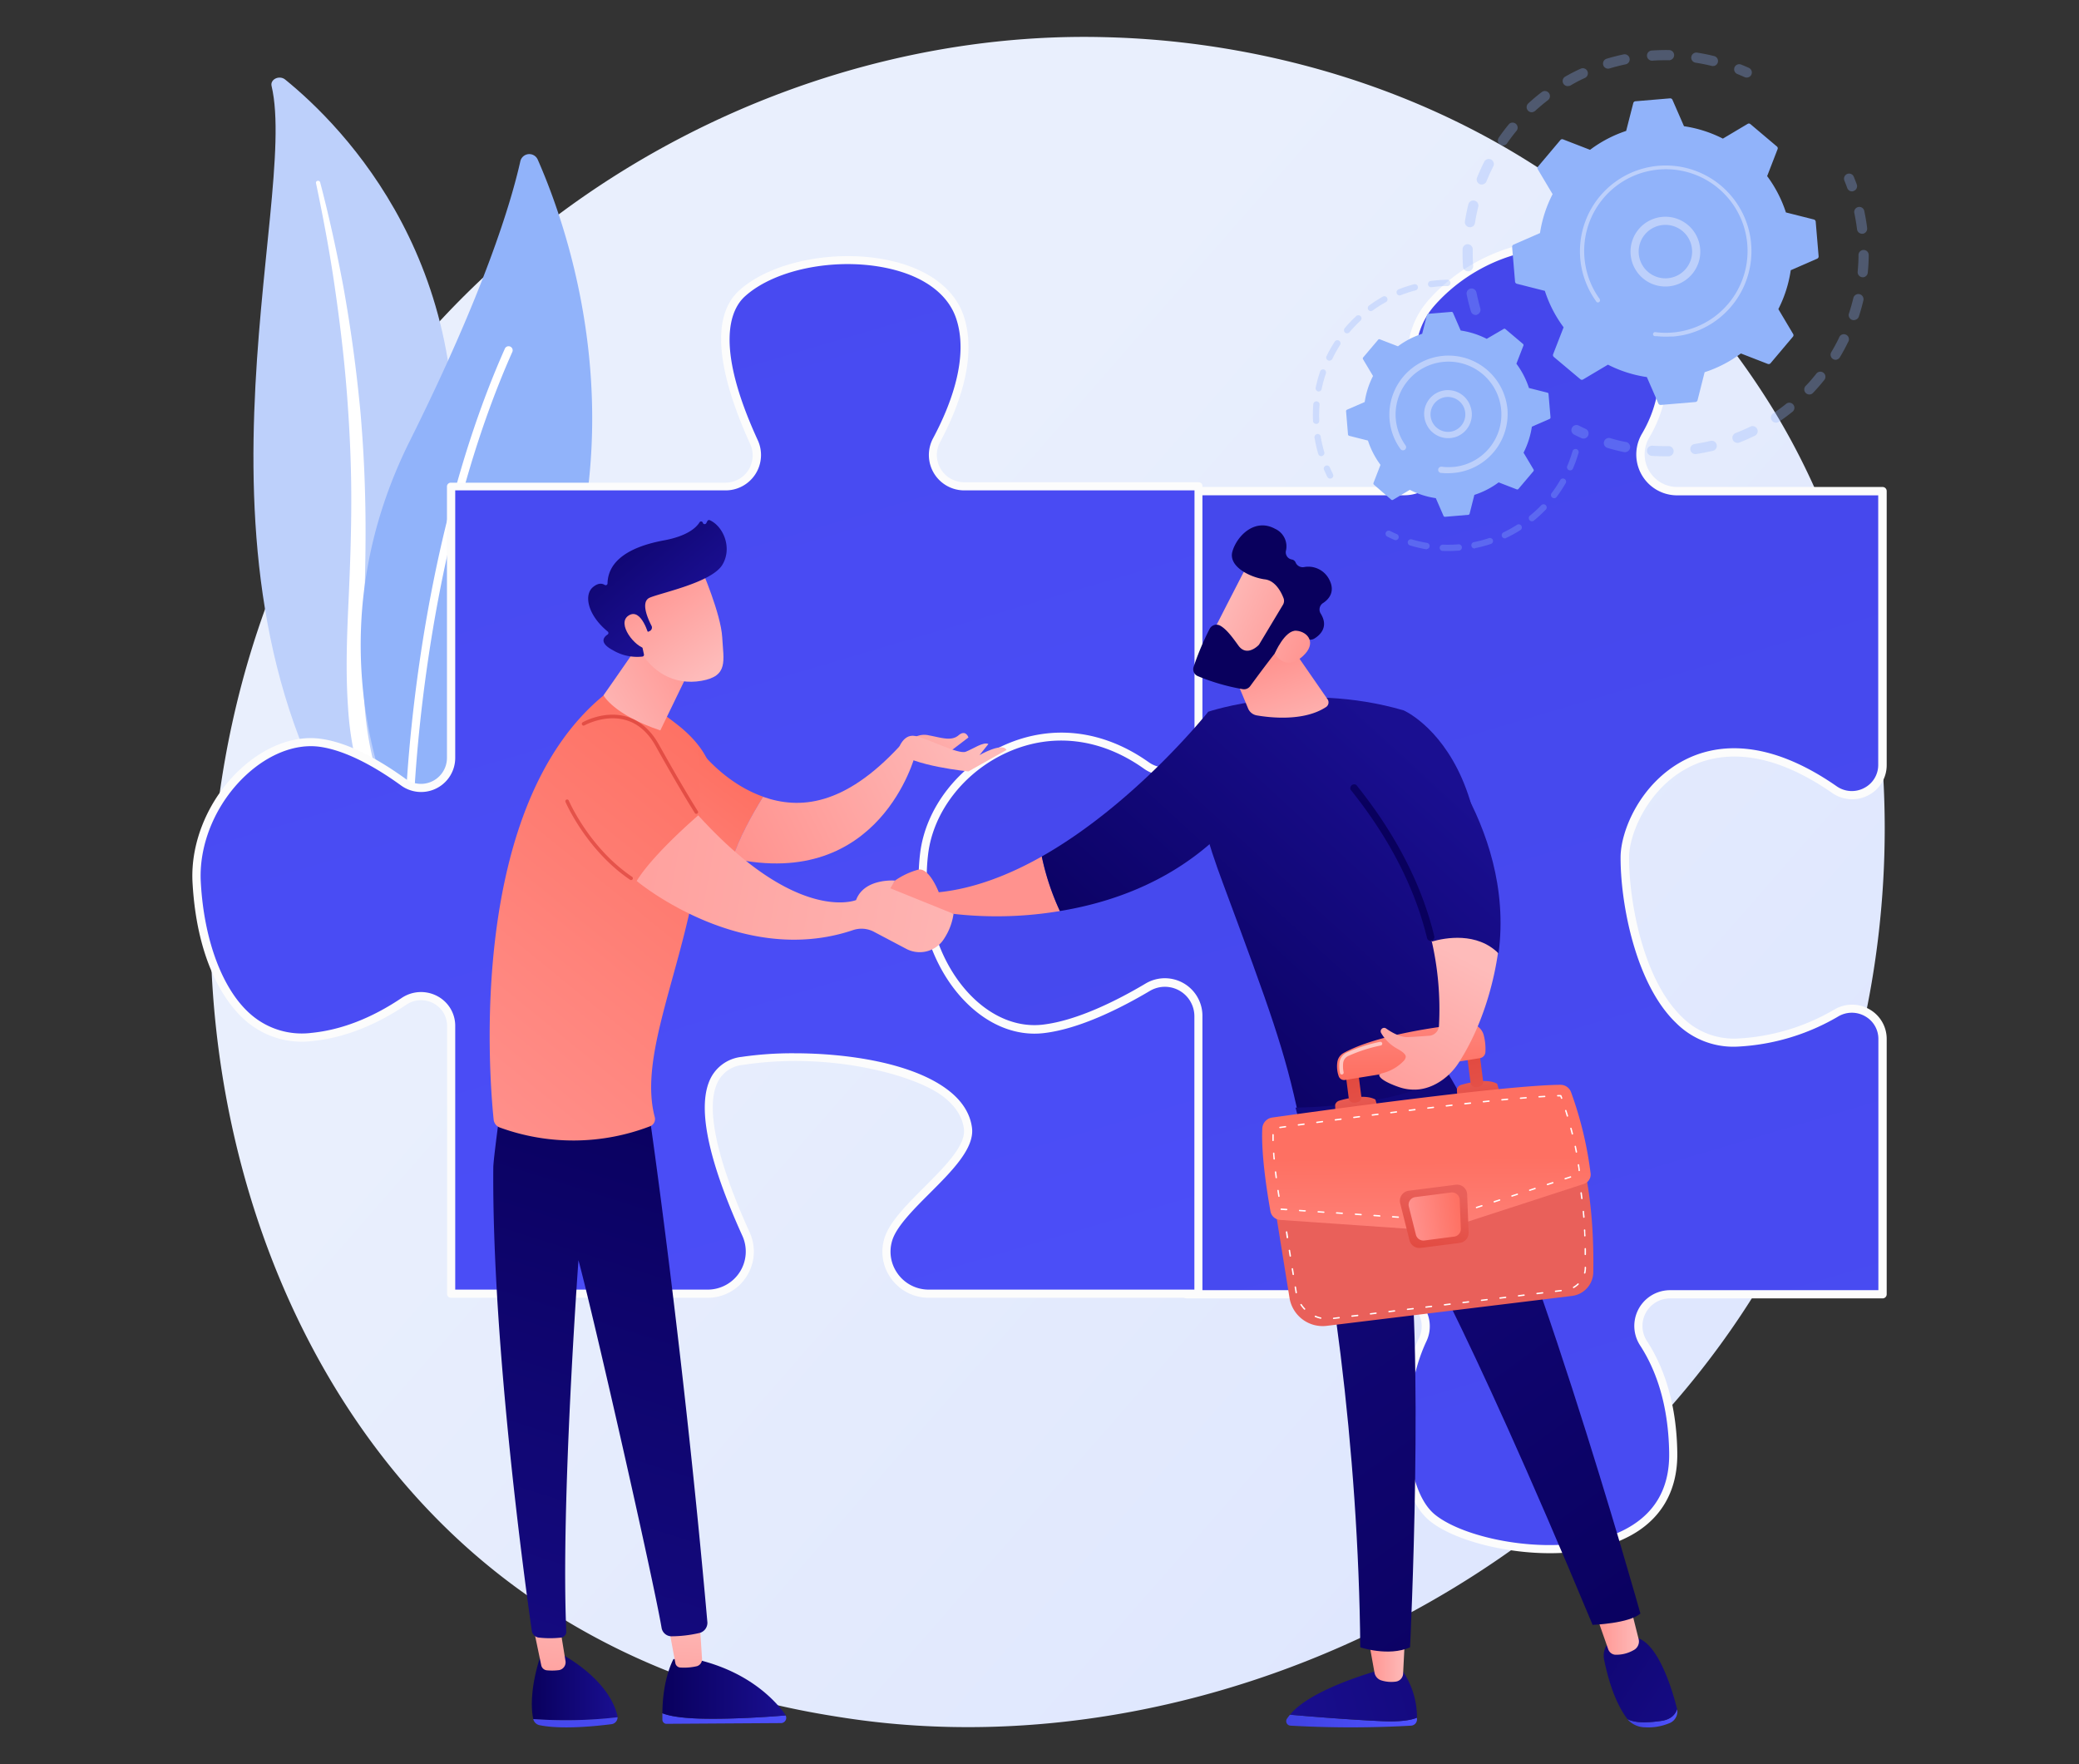 <svg xmlns="http://www.w3.org/2000/svg" xmlns:xlink="http://www.w3.org/1999/xlink" viewBox="0 0 540 458.21"><rect x="0" y="0" width="540" height="458.21" fill="#333333" stroke="none"/><defs><style>.cls-1{isolation:isolate;}.cls-2{fill:url(#linear-gradient);}.cls-3{fill:#bdd0fb;}.cls-25,.cls-31,.cls-4{fill:#fff;}.cls-4{mix-blend-mode:soft-light;}.cls-5{fill:#91b3fa;}.cls-6{fill:url(#linear-gradient-2);}.cls-7{fill:#fcfcfc;}.cls-8{fill:url(#linear-gradient-3);}.cls-9{opacity:0.3;}.cls-10{fill:url(#linear-gradient-4);}.cls-11{fill:url(#linear-gradient-5);}.cls-12{fill:url(#linear-gradient-6);}.cls-13{fill:url(#linear-gradient-7);}.cls-14{fill:url(#linear-gradient-8);}.cls-15{fill:url(#linear-gradient-9);}.cls-16{fill:url(#linear-gradient-10);}.cls-17{fill:url(#linear-gradient-11);}.cls-18{fill:url(#linear-gradient-12);}.cls-19{fill:url(#linear-gradient-13);}.cls-20{fill:url(#linear-gradient-14);}.cls-21{fill:url(#linear-gradient-15);}.cls-22{fill:url(#linear-gradient-16);}.cls-23{fill:url(#linear-gradient-17);}.cls-24{fill:url(#linear-gradient-18);}.cls-26{fill:url(#linear-gradient-19);}.cls-27{fill:url(#linear-gradient-20);}.cls-28{fill:url(#linear-gradient-21);}.cls-29{fill:url(#linear-gradient-22);}.cls-30{fill:url(#linear-gradient-23);}.cls-31{opacity:0.58;}.cls-32{fill:url(#linear-gradient-24);}.cls-33{fill:url(#linear-gradient-25);}.cls-34{fill:url(#linear-gradient-26);}.cls-35{fill:url(#linear-gradient-27);}.cls-36{fill:url(#linear-gradient-28);}.cls-37{fill:url(#linear-gradient-29);}.cls-38{fill:url(#linear-gradient-30);}.cls-39{fill:url(#linear-gradient-31);}.cls-40{fill:url(#linear-gradient-32);}.cls-41{fill:url(#linear-gradient-33);}.cls-42{fill:url(#linear-gradient-34);}.cls-43{fill:url(#linear-gradient-35);}.cls-44{fill:url(#linear-gradient-36);}.cls-45{fill:url(#linear-gradient-37);}.cls-46{fill:url(#linear-gradient-38);}.cls-47{fill:url(#linear-gradient-39);}.cls-48{fill:url(#linear-gradient-40);}.cls-49{fill:url(#linear-gradient-41);}.cls-50{fill:url(#linear-gradient-42);}.cls-51{fill:url(#linear-gradient-43);}.cls-52{fill:url(#linear-gradient-44);}.cls-53{fill:url(#linear-gradient-45);}.cls-54{fill:url(#linear-gradient-46);}.cls-55{fill:url(#linear-gradient-47);}.cls-56{fill:url(#linear-gradient-48);}</style><linearGradient id="linear-gradient" x1="526.8" y1="454.49" x2="200.34" y2="168.84" gradientUnits="userSpaceOnUse"><stop offset="0" stop-color="#dae3fe"/><stop offset="1" stop-color="#e9effd"/></linearGradient><linearGradient id="linear-gradient-2" x1="8361.95" y1="931.84" x2="8728.6" y2="-307.16" gradientTransform="matrix(-1, 0, 0, 1, 8944.04, 0)" gradientUnits="userSpaceOnUse"><stop offset="0" stop-color="#4f52ff"/><stop offset="1" stop-color="#4042e2"/></linearGradient><linearGradient id="linear-gradient-3" x1="8615.41" y1="679.68" x2="8977.71" y2="-544.65" xlink:href="#linear-gradient-2"/><linearGradient id="linear-gradient-4" x1="229.03" y1="240.86" x2="234.13" y2="239.09" gradientUnits="userSpaceOnUse"><stop offset="0" stop-color="#febbba"/><stop offset="1" stop-color="#ff928e"/></linearGradient><linearGradient id="linear-gradient-5" x1="265.37" y1="250.37" x2="339.73" y2="169.32" gradientUnits="userSpaceOnUse"><stop offset="0" stop-color="#09005d"/><stop offset="1" stop-color="#1a0f91"/></linearGradient><linearGradient id="linear-gradient-6" x1="299.31" y1="281.51" x2="373.67" y2="200.45" xlink:href="#linear-gradient-5"/><linearGradient id="linear-gradient-7" x1="-952.5" y1="193.8" x2="-960.1" y2="171" gradientTransform="translate(1290.1)" xlink:href="#linear-gradient-4"/><linearGradient id="linear-gradient-8" x1="316.18" y1="154.83" x2="343.5" y2="166.7" xlink:href="#linear-gradient-4"/><linearGradient id="linear-gradient-9" x1="10612.54" y1="7520.66" x2="10645.16" y2="7520.66" gradientTransform="matrix(-0.69, -0.73, -0.73, 0.69, 13085.55, 2743.52)" xlink:href="#linear-gradient-5"/><linearGradient id="linear-gradient-10" x1="314.48" y1="158.74" x2="341.79" y2="170.62" xlink:href="#linear-gradient-4"/><linearGradient id="linear-gradient-11" x1="9643.67" y1="446.99" x2="9677.61" y2="446.99" gradientTransform="matrix(-1, 0, 0, 1, 10011.72, 0)" xlink:href="#linear-gradient-2"/><linearGradient id="linear-gradient-12" x1="449.98" y1="415.23" x2="327.07" y2="450.26" xlink:href="#linear-gradient-5"/><linearGradient id="linear-gradient-13" x1="9646.8" y1="431.05" x2="9656.36" y2="431.05" gradientTransform="matrix(-1, 0, 0, 1, 10011.72, 0)" xlink:href="#linear-gradient-4"/><linearGradient id="linear-gradient-14" x1="9576" y1="446.25" x2="9589" y2="446.25" gradientTransform="matrix(-1, 0, 0, 1, 10011.72, 0)" xlink:href="#linear-gradient-2"/><linearGradient id="linear-gradient-15" x1="381.46" y1="408.11" x2="458.05" y2="457.98" xlink:href="#linear-gradient-5"/><linearGradient id="linear-gradient-16" x1="9586.02" y1="423.08" x2="9597.44" y2="423.08" gradientTransform="matrix(-1, 0, 0, 1, 10011.72, 0)" xlink:href="#linear-gradient-4"/><linearGradient id="linear-gradient-17" x1="7251.4" y1="439.85" x2="7425.76" y2="198.79" gradientTransform="matrix(-1, 0, 0, 1, 7678.72, 0)" xlink:href="#linear-gradient-5"/><linearGradient id="linear-gradient-18" x1="367.59" y1="280.52" x2="371.82" y2="311.17" gradientUnits="userSpaceOnUse"><stop offset="0" stop-color="#e1473d"/><stop offset="1" stop-color="#e9605a"/></linearGradient><linearGradient id="linear-gradient-19" x1="-1914.48" y1="341.48" x2="-1914.95" y2="330.05" gradientTransform="translate(2208.86 -288.32) rotate(-7.3)" xlink:href="#linear-gradient-18"/><linearGradient id="linear-gradient-20" x1="-1915.07" y1="324.32" x2="-1912.72" y2="357.07" gradientTransform="translate(2208.86 -288.32) rotate(-7.3)" xlink:href="#linear-gradient-18"/><linearGradient id="linear-gradient-21" x1="-1882.64" y1="340.17" x2="-1883.12" y2="328.74" gradientTransform="translate(2208.86 -288.32) rotate(-7.3)" xlink:href="#linear-gradient-18"/><linearGradient id="linear-gradient-22" x1="-1883.33" y1="322.04" x2="-1880.97" y2="354.79" gradientTransform="translate(2208.86 -288.32) rotate(-7.3)" xlink:href="#linear-gradient-18"/><linearGradient id="linear-gradient-23" x1="-1896.4" y1="306.09" x2="-1899.58" y2="329.42" gradientTransform="translate(2208.86 -288.32) rotate(-7.3)" gradientUnits="userSpaceOnUse"><stop offset="0" stop-color="#ff928e"/><stop offset="1" stop-color="#fe7062"/></linearGradient><linearGradient id="linear-gradient-24" x1="370.85" y1="341.27" x2="370.5" y2="300.74" gradientTransform="matrix(1, 0, 0, 1, 0, 0)" xlink:href="#linear-gradient-23"/><linearGradient id="linear-gradient-25" x1="370.15" y1="327.15" x2="374.03" y2="309.18" xlink:href="#linear-gradient-18"/><linearGradient id="linear-gradient-26" x1="-1904.45" y1="366.25" x2="-1891.09" y2="366.25" xlink:href="#linear-gradient-23"/><linearGradient id="linear-gradient-27" x1="380.77" y1="249.02" x2="354.9" y2="298.78" xlink:href="#linear-gradient-4"/><linearGradient id="linear-gradient-28" x1="310.38" y1="291.66" x2="384.74" y2="210.61" xlink:href="#linear-gradient-5"/><linearGradient id="linear-gradient-29" x1="364.42" y1="212.78" x2="381.68" y2="144.77" xlink:href="#linear-gradient-5"/><linearGradient id="linear-gradient-30" x1="-1151.96" y1="438.06" x2="-1129.7" y2="438.06" gradientTransform="translate(1290.1)" xlink:href="#linear-gradient-5"/><linearGradient id="linear-gradient-31" x1="-1096.22" y1="411.79" x2="-1177.23" y2="475.4" gradientTransform="translate(1290.1)" xlink:href="#linear-gradient-2"/><linearGradient id="linear-gradient-32" x1="-1145.77" y1="412.71" x2="-1150.02" y2="449.83" gradientTransform="translate(1290.1)" xlink:href="#linear-gradient-4"/><linearGradient id="linear-gradient-33" x1="-1081.83" y1="430.09" x2="-1162.84" y2="493.7" gradientTransform="translate(1290.1)" xlink:href="#linear-gradient-2"/><linearGradient id="linear-gradient-34" x1="-1118.06" y1="438.62" x2="-1086" y2="438.62" gradientTransform="translate(1290.1)" xlink:href="#linear-gradient-5"/><linearGradient id="linear-gradient-35" x1="-927.99" y1="130.5" x2="-932.24" y2="167.62" gradientTransform="translate(1096.32 228.02) rotate(-3.61)" xlink:href="#linear-gradient-4"/><linearGradient id="linear-gradient-36" x1="180.7" y1="277.08" x2="109.68" y2="501.86" xlink:href="#linear-gradient-5"/><linearGradient id="linear-gradient-37" x1="114.97" y1="294.58" x2="195.67" y2="195.56" gradientTransform="matrix(1, 0, 0, 1, 0, 0)" xlink:href="#linear-gradient-23"/><linearGradient id="linear-gradient-38" x1="152.42" y1="185.73" x2="182.02" y2="168.11" xlink:href="#linear-gradient-4"/><linearGradient id="linear-gradient-39" x1="184.71" y1="173.85" x2="167.43" y2="148.46" xlink:href="#linear-gradient-4"/><linearGradient id="linear-gradient-40" x1="152.7" y1="129.62" x2="177.12" y2="158.23" xlink:href="#linear-gradient-5"/><linearGradient id="linear-gradient-41" x1="176.33" y1="179.55" x2="159.06" y2="154.18" xlink:href="#linear-gradient-4"/><linearGradient id="linear-gradient-42" x1="154.49" y1="251.44" x2="191.84" y2="200.35" gradientTransform="matrix(1, 0, 0, 1, 0, 0)" xlink:href="#linear-gradient-23"/><linearGradient id="linear-gradient-43" x1="252.6" y1="191.63" x2="190.46" y2="222.54" xlink:href="#linear-gradient-4"/><linearGradient id="linear-gradient-44" x1="251.69" y1="183.87" x2="230.44" y2="206.07" xlink:href="#linear-gradient-4"/><linearGradient id="linear-gradient-45" x1="252.9" y1="191.26" x2="190.76" y2="222.17" xlink:href="#linear-gradient-4"/><linearGradient id="linear-gradient-46" x1="278.87" y1="243.71" x2="98.52" y2="211.1" xlink:href="#linear-gradient-4"/><linearGradient id="linear-gradient-47" x1="190.51" y1="164.62" x2="111.64" y2="285.5" xlink:href="#linear-gradient-18"/><linearGradient id="linear-gradient-48" x1="189.41" y1="163.9" x2="110.55" y2="284.78" xlink:href="#linear-gradient-18"/></defs><g class="cls-1"><g id="Illustration"><path class="cls-2" d="M471.31,306.14c-42.19,99.35-154.58,155-252,140-15.86-2.44-59.34-9.72-97.83-44.05C47.33,336,31.49,205.14,91.26,112.92,134.77,45.8,212.76,7.75,286.87,9.65c16,.41,77.14,2.94,130.9,47.27a201.49,201.49,0,0,1,41,46.53C495.64,161.09,498.81,241.4,471.31,306.14Z"/><path class="cls-3" d="M70.54,22.33c-.41-1.73,2-2.89,3.52-1.68C89.21,32.94,125.6,69.72,116.53,134c-11.38,80.64,8.07,110.07,32.29,128,0,0-33.26-8.44-54.18-38.3C43.27,150.4,77.77,53.12,70.54,22.33Z"/><path class="cls-4" d="M82.07,47.52c1.89,9,3.58,18,4.88,27s2.41,18.1,3.12,27.19,1.15,18.18,1.17,27.28-.3,18.19-.72,27.32-.77,18.31-.11,27.57a81.73,81.73,0,0,0,6.46,27.28c1,2.18,2,4.35,3.13,6.45s2.33,4.19,3.59,6.24a98.2,98.2,0,0,0,8.59,11.82,108.48,108.48,0,0,0,22.62,19.8,2.27,2.27,0,0,0,2.87-.33,1.61,1.61,0,0,0-.33-2.44h0c-2-1.42-4-2.86-6-4.37-1-.75-1.91-1.52-2.86-2.29s-1.87-1.55-2.75-2.37a96.69,96.69,0,0,1-10-10.27,98.18,98.18,0,0,1-14.7-23.6A80.16,80.16,0,0,1,96.8,197a87.93,87.93,0,0,1-2.07-13.31c-.72-9-.4-18.09-.11-27.21s.46-18.3.22-27.47q-.16-6.87-.6-13.74c-.14-2.29-.32-4.57-.5-6.86s-.43-4.57-.67-6.85Q91.6,87.85,89.15,74.27c-1.69-9-3.65-18-6-26.94a.55.55,0,0,0-.66-.36A.48.48,0,0,0,82.07,47.52Z"/><path class="cls-5" d="M109.78,215.36a3.81,3.81,0,0,1-6.24-1.06c-6.17-13.61-20.12-53.67,2.92-99.81,19.45-39,26.3-61.95,28.69-72.6a2.39,2.39,0,0,1,4.52-.44C149.94,64.74,177.07,144,109.78,215.36Z"/><path class="cls-4" d="M106.4,213.92a.65.65,0,0,1-.2,0,1.05,1.05,0,0,1-1-1.07c0-.66,1.3-66.82,25.9-122.22a1.06,1.06,0,1,1,1.93.86c-24.42,55-25.71,120.73-25.72,121.39A1.05,1.05,0,0,1,106.4,213.92Z"/><path class="cls-6" d="M373.08,113.18c-5.89-10.35-10.43-24.26-1.17-34.68,16.72-18.8,50.16-23,58.52,6.27,3.45,12.11,1,21.51-3,28.39a9.55,9.55,0,0,0,8.26,14.38h53.29v71.1a7.92,7.92,0,0,1-12.49,6.44c-35.75-24.81-54.39,4.45-54.43,17.63,0,14.63,6.32,49.11,29.31,48.06a56.71,56.71,0,0,0,25.68-7.7,7.91,7.91,0,0,1,11.93,6.8v66.27H433.79a8.23,8.23,0,0,0-6.89,12.73c4.09,6.31,7.52,15.46,7.71,28.49.47,33.15-50.16,27.17-62.7,16.72-9-7.47-9.33-31.4-2.35-46.2a8.36,8.36,0,0,0-7.71-11.74H308.17V263.62a6.8,6.8,0,0,0-10.29-5.84c-9.24,5.49-23.51,12.37-37.78,13-24,1.05-27.17-26.12-28.21-47-.92-18.46,34.27-48.34,62-30.12,4.55,3,13.9,7.35,13.9,1.91v-68h57A9.58,9.58,0,0,0,373.08,113.18Z"/><path class="cls-7" d="M402.61,403.39a68.41,68.41,0,0,1-8.68-.56c-9.57-1.21-18.27-4.25-22.7-7.94-9.66-8.06-9.52-32.83-2.63-47.46a6.9,6.9,0,0,0-.46-6.76,7.43,7.43,0,0,0-6.29-3.47H308.17a1.07,1.07,0,0,1-1.06-1.06V263.62a5.74,5.74,0,0,0-8.69-4.93c-9.51,5.65-23.86,12.51-38.27,13.14-11.08.49-19.08-4.88-23.75-15.93-4-9.37-5-21.48-5.57-32.1-.5-10.08,8.86-23,22.27-30.66,14.25-8.16,29.35-8.31,41.41-.39,4.19,2.74,9.85,5.09,11.69,4.1.16-.08.57-.3.57-1.31v-68a1.06,1.06,0,0,1,1.06-1.06h57a8.38,8.38,0,0,0,7.34-4.21,8.53,8.53,0,0,0,0-8.57c-8.42-14.78-8.78-27.19-1-35.9,10.22-11.5,26.46-17.45,39.48-14.48,10.21,2.33,17.61,9.84,20.84,21.16,3.05,10.68,2,20.51-3.14,29.21a8.49,8.49,0,0,0,7.35,12.79h53.29a1.06,1.06,0,0,1,1.06,1.06v71.1a8.79,8.79,0,0,1-4.78,7.91,9.06,9.06,0,0,1-9.37-.6c-17.74-12.32-30.13-10.38-37.4-6.59-10.45,5.45-15.35,17.15-15.37,23.35,0,11.32,3.6,31.7,13.77,41.44a19,19,0,0,0,14.43,5.57,55.2,55.2,0,0,0,25.2-7.57,9,9,0,0,1,9.07,0,8.82,8.82,0,0,1,4.45,7.73v66.27a1.06,1.06,0,0,1-1.06,1.06H433.79a7.16,7.16,0,0,0-6,11.09c5.06,7.81,7.71,17.58,7.87,29,.15,10.24-4.52,17.91-13.49,22.2C416.84,402.08,410.08,403.39,402.61,403.39Zm-93.38-68.31h52.62a9.53,9.53,0,0,1,8.08,4.46,9.07,9.07,0,0,1,.58,8.79c-7.1,15.08-6,38.17,2.08,44.93,8.31,6.93,33.42,11.64,48.67,4.37,8.29-4,12.43-10.78,12.29-20.26-.16-11.06-2.7-20.46-7.54-27.93a9.28,9.28,0,0,1,7.78-14.36h54.1V269.87a6.73,6.73,0,0,0-3.39-5.9,6.92,6.92,0,0,0-7,0,57.18,57.18,0,0,1-26.16,7.85,21,21,0,0,1-16-6.15c-10.64-10.2-14.45-31.29-14.41-43,0-6.91,5.15-19.3,16.5-25.22,7.79-4.06,21-6.18,39.59,6.73a6.85,6.85,0,0,0,7.18.47,6.72,6.72,0,0,0,3.65-6v-70H435.65a10.61,10.61,0,0,1-9.17-16c4.83-8.19,5.81-17.46,2.93-27.55-3.86-13.52-12.61-18.17-19.28-19.69-12.31-2.81-27.7,2.88-37.43,13.83-4.94,5.55-8.72,15.86,1.29,33.44h0a10.64,10.64,0,0,1-9.2,15.95H308.88v66.94a3.31,3.31,0,0,1-1.67,3.17c-4,2.18-13.46-3.93-13.86-4.2-11.37-7.46-25.66-7.29-39.2.47-12.55,7.18-21.67,19.53-21.21,28.72.53,10.43,1.58,22.31,5.41,31.38,4.35,10.29,11.44,15.08,21.71,14.64,14-.61,28-7.32,37.28-12.85a7.86,7.86,0,0,1,11.89,6.75Z"/><path class="cls-8" d="M104.91,260.08c-6.27,4.21-14.54,8.3-23.87,9.23C60.39,271.38,52.13,248.66,51.1,229s16.52-38.2,32-36.13c7.29,1,15.28,5.61,21.68,10.24a7.81,7.81,0,0,0,12.39-6.32V126.36h71.29a8.13,8.13,0,0,0,7.4-11.53c-5.6-12.16-11.88-30.63-3.12-38.6,13.62-12.39,50.41-12.39,56.6,6.19,3.47,10.41-1.24,22.93-6.06,31.93a8.13,8.13,0,0,0,7.17,12h60.85v65.26c0,7-7.88,11.29-13.56,7.26-26.31-18.68-55.06,1-57.69,23-3.1,25.81,13.42,47.49,31,45.43,8.91-1.05,19.15-6.09,27.08-10.8a8.71,8.71,0,0,1,13.19,7.47V336H241.23a10.92,10.92,0,0,1-9.91-15.59c4.14-8.62,21.12-19.19,20.1-27.35-2.07-16.52-38.85-20.6-58.67-17.53-15.12,2.35-7.6,26,1,45A10.94,10.94,0,0,1,183.81,336H117.18V266.5A7.83,7.83,0,0,0,104.91,260.08Z"/><path class="cls-7" d="M311.31,337.05H241.23a12,12,0,0,1-10.2-5.64,11.79,11.79,0,0,1-.66-11.46c1.78-3.7,5.79-7.72,9.67-11.6,5.34-5.34,10.86-10.86,10.33-15.15-.4-3.18-2.26-6.05-5.53-8.51-7.46-5.63-29.65-11.57-51.92-8.11a8.05,8.05,0,0,0-6.35,4.16c-3.45,6.37-.63,20,8.14,39.31a12,12,0,0,1-.84,11.53,11.91,11.91,0,0,1-10.06,5.47H117.18a1,1,0,0,1-1.05-1.05V266.5a6.61,6.61,0,0,0-3.54-5.92,6.81,6.81,0,0,0-7.09.38c-8.1,5.44-16.29,8.6-24.35,9.41a22.19,22.19,0,0,1-17.32-5.26C60.08,261.9,51.25,252,50,229.1c-.55-10.51,4.24-21.78,12.49-29.4,6.38-5.89,13.94-8.75,20.72-7.84,6.29.84,13.75,4.35,22.16,10.43a6.75,6.75,0,0,0,10.72-5.46V126.36a1,1,0,0,1,1.05-1h71.29a7.08,7.08,0,0,0,6.44-10C188.63,101.63,183,83.64,192,75.44c8.63-7.85,26.53-11.1,40.73-7.39,9.12,2.38,15.36,7.37,17.58,14,3.62,10.85-1.34,23.8-6.13,32.76a7.08,7.08,0,0,0,6.24,10.43h60.85a1,1,0,0,1,1.05,1v65.26a9.83,9.83,0,0,1-5.37,8.77,9.34,9.34,0,0,1-9.85-.65c-11.15-7.91-23.69-9.44-35.3-4.29-11.26,5-19.4,15.4-20.73,26.52-1.69,14.08,2.64,28.22,11.3,36.91,5.49,5.5,12.06,8.11,18.5,7.35,9-1.06,19.47-6.38,26.67-10.66a9.76,9.76,0,0,1,14.78,8.38V336A1,1,0,0,1,311.31,337.05Zm-105-63.5c13.87,0,30.6,2.51,39.8,9.45,3.75,2.82,5.88,6.17,6.36,9.93.66,5.32-5.23,11.22-10.93,16.92-3.76,3.75-7.64,7.64-9.27,11a9.72,9.72,0,0,0,.55,9.43,9.88,9.88,0,0,0,8.41,4.65h69v-71a7.66,7.66,0,0,0-11.59-6.56c-7.38,4.38-18.14,9.84-27.5,10.94-7.09.84-14.29-2-20.25-8-9.1-9.13-13.67-23.94-11.9-38.65,1.42-11.85,10.05-22.92,22-28.21,12.33-5.45,25.6-3.85,37.39,4.51a7.23,7.23,0,0,0,7.65.49,7.72,7.72,0,0,0,4.23-6.89v-64.2H250.46a9.19,9.19,0,0,1-8.1-13.54c4.59-8.59,9.37-21,6-31.09-2-6-7.71-10.47-16.11-12.66-13.59-3.55-30.62-.51-38.77,6.91-3.65,3.31-8.05,12.57,3.36,37.38a9.19,9.19,0,0,1-8.36,13H118.24v69.41A8.86,8.86,0,0,1,104.17,204c-8-5.8-15.34-9.27-21.2-10.06-6.16-.82-13.09,1.84-19,7.3-7.81,7.21-12.34,17.84-11.82,27.74.81,15.29,5.69,28.2,13.05,34.52a20.17,20.17,0,0,0,15.74,4.75c7.71-.77,15.58-3.82,23.38-9.06h0a9,9,0,0,1,9.26-.49,8.7,8.7,0,0,1,4.66,7.79v68.44h65.57a9.89,9.89,0,0,0,9-14c-9.18-20.26-11.9-34.12-8.07-41.2a10.22,10.22,0,0,1,7.88-5.24A91.21,91.21,0,0,1,206.31,273.55Z"/><g class="cls-9"><path class="cls-5" d="M383.56,81.79a1.32,1.32,0,0,1-1.5-.92c-.43-1.43-.8-2.9-1.1-4.37a1.32,1.32,0,0,1,1-1.56h0a1.32,1.32,0,0,1,1.53,1c.29,1.39.64,2.79,1,4.15a1.32,1.32,0,0,1-.89,1.64Zm-2-11.33-.15,0A1.32,1.32,0,0,1,380,69.25c-.1-1.49-.14-3-.11-4.5a1.32,1.32,0,0,1,2.64,0c0,1.42,0,2.86.11,4.28A1.33,1.33,0,0,1,381.53,70.46ZM382.05,59a1.36,1.36,0,0,1-.45,0,1.32,1.32,0,0,1-1.1-1.51c.23-1.48.53-3,.89-4.42a1.32,1.32,0,0,1,2.57.64c-.34,1.38-.63,2.79-.85,4.19A1.32,1.32,0,0,1,382.05,59Zm3.07-11.09a1.45,1.45,0,0,1-.74-.07,1.33,1.33,0,0,1-.73-1.72c.56-1.39,1.19-2.77,1.86-4.11a1.32,1.32,0,1,1,2.36,1.2c-.64,1.26-1.24,2.58-1.77,3.89A1.3,1.3,0,0,1,385.12,47.88Zm5.46-10.13a1.32,1.32,0,0,1-1.32-2q1.28-1.85,2.72-3.59a1.32,1.32,0,0,1,2,1.69c-.9,1.09-1.77,2.24-2.58,3.41A1.36,1.36,0,0,1,390.58,37.75Zm7.58-8.66A1.33,1.33,0,0,1,397,26.81c1.1-1,2.26-2,3.45-2.89A1.32,1.32,0,1,1,402.08,26c-1.13.87-2.23,1.79-3.28,2.75A1.41,1.41,0,0,1,398.16,29.09Zm47-12a1.33,1.33,0,0,1-.56,0c-1.38-.34-2.79-.62-4.2-.84a1.32,1.32,0,1,1,.41-2.61c1.48.23,3,.53,4.42.89a1.32,1.32,0,0,1-.07,2.58Zm-37.71,5.22a1.32,1.32,0,0,1-.89-2.45c1.3-.74,2.64-1.43,4-2.05a1.32,1.32,0,1,1,1.11,2.4c-1.29.59-2.57,1.25-3.81,2A1.56,1.56,0,0,1,407.45,22.32Zm26.3-6.7a.82.82,0,0,1-.27,0c-1.42,0-2.86,0-4.28.12a1.32,1.32,0,1,1-.18-2.64c1.49-.1,3-.14,4.5-.12a1.32,1.32,0,0,1,.23,2.62ZM418,17.8a1.32,1.32,0,0,1-.62-2.57c1.43-.43,2.9-.8,4.36-1.11h0a1.32,1.32,0,0,1,.51,2.59c-1.39.29-2.78.65-4.14,1.05Z"/><path class="cls-5" d="M453.93,20.12a1.28,1.28,0,0,1-.79-.09c-.62-.28-1.26-.55-1.89-.81a1.32,1.32,0,0,1,1-2.45c.67.27,1.34.56,2,.85a1.33,1.33,0,0,1,.66,1.75A1.3,1.3,0,0,1,453.93,20.12Z"/></g><g class="cls-9"><path class="cls-5" d="M481.28,49.68a1.31,1.31,0,0,1-1.48-.85c-.23-.65-.48-1.29-.74-1.93a1.33,1.33,0,0,1,.73-1.72,1.32,1.32,0,0,1,1.72.73c.27.67.53,1.35.77,2a1.31,1.31,0,0,1-.79,1.68A.83.83,0,0,1,481.28,49.68Z"/><path class="cls-5" d="M442.36,117.61c-.59.12-1.2.22-1.8.31a1.33,1.33,0,0,1-1.51-1.11,1.31,1.31,0,0,1,1.11-1.5c1.4-.22,2.78-.48,4.13-.81a1.33,1.33,0,0,1,1.6,1,1.32,1.32,0,0,1-1,1.59Q443.65,117.37,442.36,117.61Zm-8.75.89-.23,0c-1.47,0-3,0-4.43-.12a1.32,1.32,0,0,1,.18-2.63c1.4.09,2.81.13,4.21.11a1.32,1.32,0,0,1,.27,2.62Zm17.93-3.5a1.32,1.32,0,0,1-.72-2.53c1.3-.51,2.6-1.08,3.86-1.69a1.32,1.32,0,0,1,1.16,2.37c-1.33.65-2.69,1.25-4.06,1.78Zm-29.21,2.42a1.46,1.46,0,0,1-.51,0c-1.44-.3-2.89-.67-4.3-1.09a1.32,1.32,0,0,1,.76-2.53c1.34.4,2.71.75,4.08,1a1.32,1.32,0,0,1,0,2.59Zm39.24-7.67a1.32,1.32,0,0,1-1-2.39c1.16-.78,2.3-1.62,3.39-2.5a1.32,1.32,0,0,1,1.65,2.06c-1.15.92-2.35,1.81-3.57,2.63A1.3,1.3,0,0,1,461.57,109.75Zm8.64-7.32a1.32,1.32,0,0,1-1.21-2.2c1-1,1.89-2.09,2.77-3.18a1.32,1.32,0,1,1,2.06,1.65c-.92,1.15-1.9,2.27-2.91,3.34A1.32,1.32,0,0,1,470.21,102.43Zm6.83-9a1.37,1.37,0,0,1-.92-.17,1.32,1.32,0,0,1-.46-1.81c.72-1.2,1.4-2.45,2-3.7A1.32,1.32,0,1,1,480,88.89c-.64,1.32-1.35,2.63-2.11,3.9A1.34,1.34,0,0,1,477,93.41Zm4.7-10.31a1.31,1.31,0,0,1-1.49-1.71c.43-1.33.82-2.69,1.14-4A1.32,1.32,0,1,1,484,78c-.34,1.43-.74,2.87-1.2,4.27A1.32,1.32,0,0,1,481.74,83.1ZM484.07,72a1.51,1.51,0,0,1-.37,0,1.32,1.32,0,0,1-1.19-1.44c.13-1.39.21-2.8.22-4.2a1.33,1.33,0,1,1,2.65,0c0,1.47-.1,3-.24,4.42A1.34,1.34,0,0,1,484.07,72ZM483.9,60.7h-.08a1.32,1.32,0,0,1-1.47-1.15c-.13-1-.29-2.05-.48-3.06l-.21-1.09a1.32,1.32,0,1,1,2.58-.54c.08.38.16.76.23,1.14.2,1.07.37,2.15.5,3.23A1.33,1.33,0,0,1,483.9,60.7Z"/><path class="cls-5" d="M411.54,113.88a1.28,1.28,0,0,1-.79-.1c-.65-.29-1.31-.61-1.95-.94a1.32,1.32,0,0,1,1.19-2.35c.62.31,1.24.61,1.86.89a1.32,1.32,0,0,1-.31,2.5Z"/></g><path class="cls-5" d="M410.48,98.49a.6.6,0,0,0,.71.06l6.46-3.84a32.62,32.62,0,0,0,10.1,3.22l3,6.87a.64.64,0,0,0,.62.37l9-.76a.63.63,0,0,0,.55-.46l1.84-7.28a32.53,32.53,0,0,0,9.42-4.87l7,2.72a.64.64,0,0,0,.7-.18l5.81-6.89a.6.6,0,0,0,.06-.71l-3.84-6.46a32.62,32.62,0,0,0,3.22-10.1l6.87-3a.64.64,0,0,0,.37-.62l-.76-9a.63.63,0,0,0-.46-.55l-7.28-1.84A32.78,32.78,0,0,0,459,45.74l2.71-7a.6.6,0,0,0-.17-.69l-6.89-5.82a.6.6,0,0,0-.71-.06L447.5,36a32.62,32.62,0,0,0-10.1-3.22l-3-6.87a.64.64,0,0,0-.62-.37l-9,.76a.63.63,0,0,0-.55.46L422.38,34A32.78,32.78,0,0,0,413,38.91l-7-2.71a.62.62,0,0,0-.7.17l-5.81,6.89a.6.6,0,0,0-.06.71l3.84,6.46A32.62,32.62,0,0,0,400,60.53l-6.87,3a.64.64,0,0,0-.37.62l.76,9a.63.63,0,0,0,.46.55l7.28,1.84A32.53,32.53,0,0,0,406.13,85l-2.72,7a.64.64,0,0,0,.18.7Z"/><path class="cls-3" d="M434.23,74.26a9.06,9.06,0,1,1,1.29-.34A8.78,8.78,0,0,1,434.23,74.26Zm-2.92-15.74a6.94,6.94,0,1,0,4.31.59A6.91,6.91,0,0,0,431.31,58.52Z"/><path class="cls-3" d="M436.82,87.09c-.74.14-1.5.24-2.27.31h0l-.72,0a22.39,22.39,0,0,1-3.57-.1h-.18l-.27,0a.52.52,0,0,1-.45-.42,1,1,0,0,1,0-.17.53.53,0,0,1,.6-.45,21.25,21.25,0,0,0,23.88-22.83c-.06-.73-.16-1.45-.29-2.16a21.22,21.22,0,0,0-42,5.72,21.39,21.39,0,0,0,.29,2.13,21,21,0,0,0,3.62,8.47.48.48,0,0,1,.09.21.53.53,0,0,1-1,.41,22.34,22.34,0,0,1-3.8-8.89,21.13,21.13,0,0,1-.3-2.24,22.28,22.28,0,0,1,44.09-6,21.69,21.69,0,0,1,.3,2.27,22.27,22.27,0,0,1-18.06,23.76Z"/><g class="cls-9"><path class="cls-5" d="M345.65,124.29a.81.81,0,0,1-.88-.43c-.31-.62-.61-1.25-.89-1.89a.82.82,0,0,1,1.5-.65c.26.61.55,1.21.85,1.8a.83.83,0,0,1-.36,1.1A.81.81,0,0,1,345.65,124.29Z"/><path class="cls-5" d="M343.33,118.46a.82.82,0,0,1-.93-.57,34.75,34.75,0,0,1-.84-3.49c0-.25-.09-.5-.13-.74a.85.85,0,0,1,.67-.94.8.8,0,0,1,.94.67c0,.24.08.47.13.71a31.63,31.63,0,0,0,.8,3.33.82.82,0,0,1-.56,1ZM342,110.1l-.11,0a.82.82,0,0,1-.85-.78,35.06,35.06,0,0,1,.08-4.35.81.81,0,0,1,.88-.74.82.82,0,0,1,.75.88,33.62,33.62,0,0,0-.08,4.14A.82.82,0,0,1,342,110.1Zm.69-8.44a.86.86,0,0,1-.32,0,.83.83,0,0,1-.63-1,36.09,36.09,0,0,1,1.15-4.19.82.82,0,0,1,1-.51.83.83,0,0,1,.51,1,32.75,32.75,0,0,0-1.1,4A.81.81,0,0,1,342.64,101.66Zm2.74-8a.87.87,0,0,1-.5-.06.82.82,0,0,1-.38-1.1,34.29,34.29,0,0,1,2.14-3.78.82.82,0,0,1,1.13-.23.81.81,0,0,1,.24,1.12,33.76,33.76,0,0,0-2,3.61A.8.8,0,0,1,345.38,93.64Zm4.62-7.1a.82.82,0,0,1-.78-1.33,35.57,35.57,0,0,1,3-3.14.81.81,0,1,1,1.11,1.19,35.22,35.22,0,0,0-2.86,3A.77.77,0,0,1,350,86.54Zm6.2-5.77a.81.81,0,0,1-.63-1.46A36,36,0,0,1,359.24,77a.82.82,0,0,1,.79,1.43,33.28,33.28,0,0,0-3.5,2.21A.73.73,0,0,1,356.2,80.77Zm7.42-4.07a.82.82,0,0,1-.45-1.56,35,35,0,0,1,4.13-1.35.82.82,0,0,1,.41,1.58,33.59,33.59,0,0,0-3.94,1.29Zm12.43-2.43h-.14c-1.19,0-2.4.09-3.6.23l-.53.07a.82.82,0,0,1-.92-.7.81.81,0,0,1,.7-.92l.57-.07a34,34,0,0,1,3.76-.24.82.82,0,0,1,.16,1.62Z"/></g><g class="cls-9"><path class="cls-5" d="M383.14,142.44a.82.82,0,0,1-.95-.64.81.81,0,0,1,.64-1,33.12,33.12,0,0,0,3.94-1.05.83.83,0,0,1,1,.52.81.81,0,0,1-.52,1,33.91,33.91,0,0,1-4.13,1.1ZM379,143h-.09a35.8,35.8,0,0,1-4.27.08.82.82,0,0,1,.07-1.63,34.56,34.56,0,0,0,4.07-.08A.82.82,0,0,1,379,143Zm12-3.19a.82.82,0,0,1-.5-1.54,33.33,33.33,0,0,0,3.57-2,.82.82,0,0,1,.88,1.38,34.94,34.94,0,0,1-3.75,2.06A.66.66,0,0,1,391.05,139.82Zm-20.37,2.83a.88.88,0,0,1-.28,0,36.55,36.55,0,0,1-4.17-1,.82.82,0,0,1,.46-1.57,34.07,34.07,0,0,0,4,.92.81.81,0,0,1,0,1.6Zm27.41-7.27a.82.82,0,0,1-.66-1.44,32.47,32.47,0,0,0,3-2.76.82.82,0,0,1,1.18,1.13,37.44,37.44,0,0,1-3.14,2.9A.89.89,0,0,1,398.09,135.38Zm5.77-6a.83.83,0,0,1-.64-.15.81.81,0,0,1-.16-1.14,34.47,34.47,0,0,0,2.25-3.4.81.81,0,1,1,1.41.81,36.62,36.62,0,0,1-2.35,3.57A.83.83,0,0,1,403.86,129.37Zm4.17-7.22a.86.86,0,0,1-.47-.05.82.82,0,0,1-.43-1.07,35.08,35.08,0,0,0,1.37-3.84.81.81,0,1,1,1.56.45,34.48,34.48,0,0,1-1.43,4A.81.81,0,0,1,408,122.15Z"/><path class="cls-5" d="M362.65,140.28a.77.77,0,0,1-.47-.06c-.64-.27-1.28-.57-1.89-.88a.82.82,0,0,1,.74-1.46c.58.3,1.19.58,1.8.85a.82.82,0,0,1-.18,1.55Z"/></g><path class="cls-5" d="M361.38,129.79a.41.41,0,0,0,.48,0l4.32-2.57a21.75,21.75,0,0,0,6.76,2.16l2,4.6a.42.42,0,0,0,.41.24l6-.51a.4.4,0,0,0,.37-.31l1.23-4.87a21.83,21.83,0,0,0,6.31-3.25l4.68,1.81a.4.4,0,0,0,.47-.12l3.89-4.6a.41.41,0,0,0,0-.48l-2.57-4.32a22.29,22.29,0,0,0,2.16-6.76l4.59-2a.43.43,0,0,0,.25-.41l-.51-6A.41.41,0,0,0,402,102l-4.87-1.23a21.85,21.85,0,0,0-3.26-6.31l1.82-4.69a.4.4,0,0,0-.12-.46L391,85.45a.39.39,0,0,0-.47,0L386.16,88a21.83,21.83,0,0,0-6.76-2.16l-2-4.6A.41.41,0,0,0,377,81l-6,.5a.42.42,0,0,0-.36.31l-1.24,4.88a21.77,21.77,0,0,0-6.3,3.25l-4.69-1.81a.39.39,0,0,0-.46.12l-3.9,4.6a.42.42,0,0,0,0,.48l2.58,4.32a21.75,21.75,0,0,0-2.16,6.76l-4.6,2a.4.4,0,0,0-.24.41l.5,6a.42.42,0,0,0,.31.37l4.87,1.23a22.1,22.1,0,0,0,3.26,6.31l-1.82,4.69a.42.42,0,0,0,.12.46Z"/><path class="cls-3" d="M377.29,113.69a6.2,6.2,0,0,1-7-4.06,6.17,6.17,0,1,1,11.67-4,6.18,6.18,0,0,1-3.83,7.85A6.7,6.7,0,0,1,377.29,113.69Zm-2-10.53a3.66,3.66,0,0,0-.65.17,4.53,4.53,0,0,0-.51,8.37,4.48,4.48,0,0,0,3.46.21h0a4.54,4.54,0,0,0-2.3-8.75Z"/><path class="cls-3" d="M379.08,122.62a13.42,13.42,0,0,1-1.55.21,15.58,15.58,0,0,1-3.13,0l-.14,0a.82.82,0,0,1-.7-.66,1.11,1.11,0,0,1,0-.26.82.82,0,0,1,.92-.7,13,13,0,0,0,2.92.06h.16a13.61,13.61,0,0,0,6.34-2.26,13.36,13.36,0,0,0,2.76-2.45l0,0,.06-.07a13.63,13.63,0,0,0,3.2-10,13.08,13.08,0,0,0-.19-1.4,13.74,13.74,0,0,0-27.19,3.71,13.07,13.07,0,0,0,.19,1.38,13.72,13.72,0,0,0,2.34,5.48.69.69,0,0,1,.14.33.81.81,0,0,1-1.46.62,15.15,15.15,0,0,1-2.62-6.13,13.42,13.42,0,0,1-.21-1.55,15.37,15.37,0,0,1,30.41-4.14c.1.51.17,1,.22,1.57A15.39,15.39,0,0,1,379.08,122.62Z"/><path class="cls-10" d="M243.84,231.73s-2.45-6.46-5.32-5.87a19.54,19.54,0,0,0-6,2.8l-4.61,6.23s12.94,5.09,17.49,2.17a99.36,99.36,0,0,0,29.9-.45,65.48,65.48,0,0,1-4.7-14.17C262.14,227.22,253,230.8,243.84,231.73Z"/><path class="cls-11" d="M313.84,184.84s-18.92,23.83-43.25,37.6a65.48,65.48,0,0,0,4.7,14.17c12.62-2.07,27.23-7,39.61-18Z"/><path class="cls-12" d="M337.43,290.46c-3.7-17.58-7.4-27.75-19.78-61.06-3.9-10.49-7.44-21.09-5.73-32.15l1.92-12.41s24.08-8.15,50.76-.34c0,0,36.42,15.81,11.68,93.93C365.14,290.9,352.09,294.46,337.43,290.46Z"/><path class="cls-13" d="M317.94,169l6.24,15a3,3,0,0,0,2.26,1.8c3.6.62,12.3,1.58,18-2.18a1.45,1.45,0,0,0,.39-2L333.32,165Z"/><path class="cls-14" d="M324.39,146.05c-.26.24-11.06,21.46-11.06,21.46l12.24,5.91,13.23-18.59S328.78,141.92,324.39,146.05Z"/><path class="cls-15" d="M333.24,157.06l-6.11,10.18a1.53,1.53,0,0,1-.34.42c-.72.68-3.21,2.65-5.13,0-1.64-2.29-3.18-4.36-4.83-5.22a2,2,0,0,0-2.63.87,71.8,71.8,0,0,0-4.18,9.91,1.94,1.94,0,0,0,1.13,2.39A54.43,54.43,0,0,0,322.88,179a2,2,0,0,0,1.84-.79c1.87-2.56,7.15-9.72,8.95-11.52s4.76-1,6.15-.63a2,2,0,0,0,1.56-.21c1.41-.85,3.87-3,1.62-6.55a2,2,0,0,1,.6-2.65c1.58-1,3.29-3,1.66-6.13a6.09,6.09,0,0,0-6.6-3.23,2,2,0,0,1-2.13-1.19,1.29,1.29,0,0,0-1-.79,1.89,1.89,0,0,1-1.53-2.23,5,5,0,0,0-2.79-5.73c-5.29-2.9-9.91,1.83-11.09,5.83s4.73,6.82,8.44,7.29c2.73.34,4.23,3.32,4.83,4.88A2,2,0,0,1,333.24,157.06Z"/><path class="cls-16" d="M331.1,169.74s2.62-6.18,5.63-5.93,5.37,3.25,1.65,6.62C333.74,174.62,331.1,169.74,331.1,169.74Z"/><path class="cls-17" d="M335.06,445.34c5.82.51,15.91,1.32,23.87,1.67,4.78.21,7.53-.25,9.12-.89,0,.18,0,.35,0,.51a1.64,1.64,0,0,1-1.56,1.55,279,279,0,0,1-31.25,0,1.17,1.17,0,0,1-1-1.76A12.66,12.66,0,0,1,335.06,445.34Z"/><path class="cls-18" d="M358.93,447c-8-.35-18.05-1.16-23.87-1.67,5.72-7,23.87-11.74,23.87-11.74h5.12a21.46,21.46,0,0,1,4,12.52C366.46,446.76,363.71,447.22,358.93,447Z"/><path class="cls-19" d="M364.92,425.24l-.48,9.49a2.19,2.19,0,0,1-1.85,2,8.57,8.57,0,0,1-3.85-.32,2.59,2.59,0,0,1-1.73-2l-1.66-9.24Z"/><path class="cls-20" d="M431.48,446.94c2.52-.35,3.67-1.66,4.14-3.06v0a3.27,3.27,0,0,1-2.21,3.73,14.14,14.14,0,0,1-6.11,1,6.12,6.12,0,0,1-4.59-2.11v0C424.61,447.42,427.28,447.53,431.48,446.94Z"/><path class="cls-21" d="M419.59,425.18h4.23c6.44-.14,10.48,13.44,11.8,18.7-.47,1.4-1.62,2.71-4.14,3.06-4.2.59-6.87.48-8.77-.46-3.48-4.58-5.2-11.28-6-15.19A5.33,5.33,0,0,1,419.59,425.18Z"/><path class="cls-22" d="M423.28,416.37l2.34,9.33a2.53,2.53,0,0,1-1.31,2.87,9,9,0,0,1-4.86,1.18,2.12,2.12,0,0,1-1.73-1.41l-3.45-9.82Z"/><path class="cls-23" d="M426.08,419.06c-2.92,2.59-12.42,2.94-12.42,2.94-34.21-82.11-48.48-104.72-48.48-104.72,4.94,31,1.07,110.55,1.07,110.55-5.65,2.49-12.93,0-12.93,0-.45-50.74-7.6-105.26-16.81-140.15,23.12-.52,35.69-5.56,39.7-8.73C395.49,310,426.08,419.06,426.08,419.06Z"/><path class="cls-24" d="M330.68,310.63l4.26,26.46a8.72,8.72,0,0,0,9.68,7.25l63.68-7.77a6.29,6.29,0,0,0,5.54-6.1c.13-6.84-.13-19-3-30.1Z"/><path class="cls-25" d="M346.4,342.58a.18.18,0,0,1-.18-.16.18.18,0,0,1,.16-.2l1.44-.18a.18.18,0,0,1,0,.36l-1.44.18ZM343,342.5h0a8.89,8.89,0,0,1-1.41-.45.18.18,0,0,1,.14-.34,8.19,8.19,0,0,0,1.35.44.18.18,0,0,1,.14.21A.19.19,0,0,1,343,342.5Zm8.17-.51a.18.18,0,0,1,0-.36l1.44-.17a.18.18,0,0,1,.21.15.2.2,0,0,1-.16.21l-1.44.17Zm4.81-.58a.18.18,0,0,1-.18-.16.18.18,0,0,1,.16-.2l1.44-.18a.18.18,0,0,1,0,.36l-1.44.18Zm4.81-.59a.18.18,0,0,1-.18-.16.17.17,0,0,1,.15-.2l1.45-.18a.18.18,0,0,1,0,.36l-1.44.18Zm4.8-.59a.17.17,0,0,1-.18-.15.19.19,0,0,1,.16-.21l1.44-.17a.18.18,0,0,1,.2.15.18.18,0,0,1-.15.21l-1.45.17Zm-26.74-.08a.16.16,0,0,1-.13-.06,8.36,8.36,0,0,1-.93-1.15.18.18,0,0,1,.05-.26.19.19,0,0,1,.25.05,7.34,7.34,0,0,0,.89,1.11.18.18,0,0,1,0,.26A.18.18,0,0,1,338.88,340.15Zm31.55-.5a.18.18,0,0,1-.18-.16.18.18,0,0,1,.16-.2l1.44-.18a.18.18,0,0,1,0,.36l-1.44.18Zm4.8-.59a.19.19,0,0,1-.18-.16.18.18,0,0,1,.16-.2l1.44-.18a.2.2,0,0,1,.21.16.18.18,0,0,1-.16.2l-1.44.18Zm4.81-.58a.18.18,0,0,1-.18-.16.2.2,0,0,1,.16-.21l1.44-.17a.18.18,0,0,1,0,.36l-1.44.17Zm4.81-.59a.18.18,0,0,1-.18-.16.17.17,0,0,1,.15-.2l1.45-.18a.18.18,0,0,1,0,.36l-1.44.18Zm4.8-.59a.18.18,0,0,1-.18-.16.18.18,0,0,1,.16-.2l1.44-.17a.17.17,0,0,1,.2.15.18.18,0,0,1-.15.21l-1.45.17Zm4.81-.58a.18.18,0,0,1-.18-.16.18.18,0,0,1,.16-.2l1.44-.18a.18.18,0,0,1,0,.36l-1.44.18Zm4.8-.59a.19.19,0,0,1-.18-.16.18.18,0,0,1,.16-.2l1.44-.18a.19.19,0,0,1,.21.16.18.18,0,0,1-.16.2l-1.44.18Zm-62.55-.24a.18.18,0,0,1-.18-.15l-.23-1.43a.18.18,0,0,1,.36-.06l.23,1.43a.18.18,0,0,1-.15.21Zm67.36-.35a.17.17,0,0,1-.18-.15.19.19,0,0,1,.16-.21l1.44-.17a.17.17,0,0,1,.2.15.19.19,0,0,1-.16.21l-1.44.17Zm4.69-1a.17.17,0,0,1-.16-.09.18.18,0,0,1,.07-.25,5.65,5.65,0,0,0,1.12-.84.19.19,0,0,1,.26,0,.18.18,0,0,1,0,.26,6.48,6.48,0,0,1-1.19.89Zm-72.82-3.39a.18.18,0,0,1-.18-.15l-.23-1.43a.19.19,0,0,1,.15-.21.18.18,0,0,1,.21.15l.23,1.43a.18.18,0,0,1-.15.21Zm75.66-.36h0a.18.18,0,0,1-.14-.22,5.4,5.4,0,0,0,.17-1.27v-.13a.18.18,0,0,1,.18-.18h0a.19.19,0,0,1,.18.19v.13a6.74,6.74,0,0,1-.17,1.35A.19.19,0,0,1,411.6,330.75Zm-76.43-4.42a.18.18,0,0,1-.18-.15l-.23-1.43a.19.19,0,0,1,.15-.21.18.18,0,0,1,.21.15l.23,1.43a.18.18,0,0,1-.15.21Zm76.62-.41a.19.19,0,0,1-.18-.18c0-.47,0-1,0-1.45a.17.17,0,0,1,.17-.19.18.18,0,0,1,.19.18c0,.5,0,1,0,1.46a.18.18,0,0,1-.18.18Zm-77.39-4.37a.19.19,0,0,1-.18-.15L334,320a.2.2,0,0,1,.15-.21.17.17,0,0,1,.21.15l.23,1.43a.18.18,0,0,1-.15.21Zm77.28-.47a.18.18,0,0,1-.18-.18c0-.47,0-1-.07-1.45a.18.18,0,0,1,.17-.19.17.17,0,0,1,.19.17c0,.49,0,1,.07,1.46a.18.18,0,0,1-.17.19Zm-78-4.31a.17.17,0,0,1-.18-.15l-.23-1.43a.18.18,0,0,1,.15-.21.17.17,0,0,1,.2.15l.23,1.43a.18.18,0,0,1-.15.21Zm77.74-.53a.18.18,0,0,1-.18-.16l-.12-1.45a.18.18,0,0,1,.16-.2.18.18,0,0,1,.2.17c0,.48.09,1,.13,1.45a.19.19,0,0,1-.17.19ZM332.87,312a.17.17,0,0,1-.18-.15l-.26-1.62.74-.09a.17.17,0,0,1,.21.15.2.2,0,0,1-.16.21l-.37,0,.2,1.25a.18.18,0,0,1-.15.21Zm78-.56a.18.18,0,0,1-.18-.16c-.06-.48-.12-1-.19-1.44a.2.2,0,0,1,.16-.21.18.18,0,0,1,.2.16c.07.48.13,1,.19,1.44a.18.18,0,0,1-.16.2Zm-74.33-1.37a.18.18,0,0,1-.18-.16.18.18,0,0,1,.16-.2l1.44-.19a.18.18,0,0,1,.2.16.18.18,0,0,1-.16.2l-1.44.19Zm4.8-.62a.18.18,0,0,1-.18-.16.19.19,0,0,1,.16-.2l1.44-.18a.17.17,0,0,1,.2.15.18.18,0,0,1-.15.21l-1.44.18Zm4.8-.61a.19.19,0,0,1-.18-.16.18.18,0,0,1,.16-.2l1.44-.19a.19.19,0,0,1,.21.16.18.18,0,0,1-.16.2l-1.44.19Zm4.81-.62a.17.17,0,0,1-.18-.15.18.18,0,0,1,.15-.21l1.44-.18a.18.18,0,0,1,.21.15.19.19,0,0,1-.16.21l-1.44.18Zm4.8-.61a.18.18,0,0,1-.18-.16.18.18,0,0,1,.16-.2l1.44-.19a.18.18,0,0,1,.2.16.18.18,0,0,1-.16.2l-1.44.19Zm4.8-.61a.18.18,0,0,1-.18-.16.2.2,0,0,1,.16-.21l1.44-.18a.18.18,0,0,1,.2.16.17.17,0,0,1-.15.2l-1.44.18Zm49.6-.35a.17.17,0,0,1-.17-.15l-.27-1.43a.18.18,0,0,1,.14-.21.18.18,0,0,1,.22.14c.09.48.18,1,.26,1.43a.18.18,0,0,1-.14.21Zm-44.8-.27a.19.19,0,0,1-.18-.16.18.18,0,0,1,.16-.2l1.44-.19a.19.19,0,0,1,.21.16.18.18,0,0,1-.16.2l-1.44.19Zm4.81-.61a.18.18,0,0,1-.18-.16.18.18,0,0,1,.15-.21l1.44-.18a.18.18,0,0,1,.21.16.18.18,0,0,1-.16.2l-1.44.18Zm4.8-.62a.18.18,0,0,1-.18-.16.18.18,0,0,1,.16-.2l1.44-.18a.16.16,0,0,1,.2.15.2.2,0,0,1-.16.21l-1.44.18Zm4.8-.61a.18.18,0,0,1-.18-.16.18.18,0,0,1,.16-.2l1.44-.19a.18.18,0,0,1,.2.16.17.17,0,0,1-.15.2l-1.45.19Zm4.8-.62a.18.18,0,0,1,0-.36l1.44-.18a.17.17,0,0,1,.2.15.18.18,0,0,1-.15.21l-1.44.18Zm4.81-.61a.18.18,0,0,1-.18-.16.17.17,0,0,1,.15-.2l1.44-.19a.18.18,0,0,1,.21.16.18.18,0,0,1-.16.2l-1.44.19Zm4.8-.62a.18.18,0,0,1-.18-.16.18.18,0,0,1,.16-.2l1.44-.18a.17.17,0,0,1,.2.15.2.2,0,0,1-.16.21l-1.44.18Zm4.8-.61a.18.18,0,0,1-.18-.16.18.18,0,0,1,.16-.2l1.44-.19a.18.18,0,0,1,.2.16.18.18,0,0,1-.16.2l-1.44.19Zm10.2-.17a.19.19,0,0,1-.18-.14c-.07-.32-.15-.63-.23-.94l-.16,0a.18.18,0,0,1-.2-.16.17.17,0,0,1,.15-.2l.48-.06,0,.15c.09.37.19.73.28,1.1a.18.18,0,0,1-.14.22Zm-5.4-.45a.18.18,0,0,1-.18-.15.19.19,0,0,1,.16-.21l1.44-.18a.18.18,0,0,1,.05.36l-1.44.18Z"/><path class="cls-26" d="M346.86,289l-.07-2.07a1.62,1.62,0,0,1,1.08-1.08c1.94-.57,6.79-1.75,9.38-.28l.66,2.33Z"/><path class="cls-27" d="M352.8,286.19a2.89,2.89,0,0,1-1.37.17,1.25,1.25,0,0,1-1.1-1.08l-.82-6.42,3.27-.41.82,6.41A1.27,1.27,0,0,1,352.8,286.19Z"/><path class="cls-28" d="M378.5,284.9l-.08-2.07a1.59,1.59,0,0,1,1.08-1.07c1.94-.57,6.79-1.76,9.38-.29l.66,2.34Z"/><path class="cls-29" d="M384.44,282.14a2.82,2.82,0,0,1-1.38.17,1.25,1.25,0,0,1-1.1-1.08l-.9-7.09,3.26-.42.91,7.09A1.26,1.26,0,0,1,384.44,282.14Z"/><path class="cls-30" d="M349.38,280.48l35-5.66a1.69,1.69,0,0,0,1.44-1.59,14.21,14.21,0,0,0-.46-4.47,4.09,4.09,0,0,0-4.36-2.93c-6.57.69-23.25,2.83-32,7.64a3.22,3.22,0,0,0-1.65,2.47,7.66,7.66,0,0,0,.37,3.58A1.51,1.51,0,0,0,349.38,280.48Z"/><path class="cls-31" d="M348.52,279.06a.48.48,0,0,1-.47-.37,8.87,8.87,0,0,1-.13-2.8,3.26,3.26,0,0,1,1.92-2.53,39.11,39.11,0,0,1,8.63-2.78.48.48,0,0,1,.55.4.48.48,0,0,1-.4.55,39.92,39.92,0,0,0-8.39,2.71,2.29,2.29,0,0,0-1.35,1.79,7.78,7.78,0,0,0,.11,2.44.48.48,0,0,1-.36.58Z"/><path class="cls-32" d="M330.47,290.24c11.33-1.6,60.34-8.4,74.82-8.5a2.92,2.92,0,0,1,2.78,1.93,96.49,96.49,0,0,1,5.08,21.13,2.57,2.57,0,0,1-1.77,2.69l-31.76,10.32-11.56,1.48-35.56-2.46a2.73,2.73,0,0,1-2.51-2.24c-.79-4.38-2.46-14.69-2.12-21.5A3,3,0,0,1,330.47,290.24Z"/><path class="cls-25" d="M368,316.63h0l-1.45-.1a.18.18,0,0,1-.17-.19.19.19,0,0,1,.19-.17l1.45.1a.17.17,0,0,1,.17.19A.18.18,0,0,1,368,316.63Zm1.32-.17a.18.18,0,0,1-.18-.16.18.18,0,0,1,.16-.2l1.44-.19a.17.17,0,0,1,.2.16.17.17,0,0,1-.15.2l-1.44.19Zm-6.15-.16h0l-1.45-.1a.19.19,0,0,1-.17-.2.19.19,0,0,1,.19-.17l1.45.1a.19.19,0,0,1,.17.2A.19.19,0,0,1,363.15,316.3Zm-4.83-.34h0l-1.45-.1a.17.17,0,0,1-.17-.19.2.2,0,0,1,.19-.17l1.45.1a.18.18,0,0,1,.17.19A.18.18,0,0,1,358.32,316Zm15.79-.11a.18.18,0,0,1-.18-.16.18.18,0,0,1,.15-.21l1.44-.18a.18.18,0,0,1,.21.16.18.18,0,0,1-.16.2l-1.44.18Zm-20.62-.22h0l-1.45-.1a.19.19,0,0,1-.17-.2.18.18,0,0,1,.19-.16l1.45.1a.17.17,0,0,1,.17.19A.18.18,0,0,1,353.49,315.63Zm-4.83-.33h0l-1.45-.11A.17.17,0,0,1,347,315a.2.2,0,0,1,.19-.17l1.45.1a.19.19,0,0,1,.17.2A.19.19,0,0,1,348.66,315.3Zm30.25-.07a.18.18,0,0,1-.18-.16.18.18,0,0,1,.16-.2H379l1.26-.41a.19.19,0,0,1,.23.11.19.19,0,0,1-.12.23l-1.42.44ZM343.83,315h0l-1.45-.1a.18.18,0,0,1-.17-.19.19.19,0,0,1,.19-.17l1.45.1a.18.18,0,0,1,.17.19A.18.18,0,0,1,343.83,315Zm-4.83-.33h0l-1.45-.1a.19.19,0,0,1-.17-.2.18.18,0,0,1,.19-.16l1.45.1a.17.17,0,0,1,.17.19A.19.19,0,0,1,339,314.63Zm-4.83-.34h0l-1.55-.1,0-.14a.2.2,0,0,1,.15-.23.14.14,0,0,1,.14,0l1.31.09a.19.19,0,0,1,.17.2A.18.18,0,0,1,334.17,314.29Zm49.35-.54a.2.2,0,0,1-.18-.12.19.19,0,0,1,.12-.23l1.38-.45a.18.18,0,0,1,.23.12.17.17,0,0,1-.12.22l-1.38.45Zm4.6-1.49a.17.17,0,0,1-.17-.13.18.18,0,0,1,.11-.23l1.39-.45a.19.19,0,0,1,.23.12.19.19,0,0,1-.12.23l-1.38.45Zm-55.93-1.45a.17.17,0,0,1-.18-.15c-.07-.46-.15-.94-.22-1.44a.18.18,0,1,1,.35-.05c.08.49.15,1,.23,1.43a.19.19,0,0,1-.15.21Zm60.54-.05a.19.19,0,0,1-.18-.13.19.19,0,0,1,.12-.23l1.38-.44a.17.17,0,0,1,.23.11.18.18,0,0,1-.12.23l-1.38.45Zm4.6-1.5a.17.17,0,0,1-.17-.12.18.18,0,0,1,.11-.23l1.38-.45a.18.18,0,0,1,.23.12.17.17,0,0,1-.11.22l-1.38.45Zm4.6-1.49a.19.19,0,0,1-.17-.13.18.18,0,0,1,.12-.23l1.38-.45a.18.18,0,0,1,.11.35l-1.38.45Zm4.61-1.5a.17.17,0,0,1-.17-.13.18.18,0,0,1,.11-.22l1.38-.45a.17.17,0,0,1,.23.11.18.18,0,0,1-.11.23l-1.38.45ZM331.49,306a.18.18,0,0,1-.18-.16l-.18-1.45a.18.18,0,1,1,.36,0l.18,1.44a.18.18,0,0,1-.16.2Zm78.72-1.84A.19.19,0,0,1,410,304c0-.48-.12-1-.19-1.44a.18.18,0,0,1,.15-.2.18.18,0,0,1,.21.15c.07.48.14,1,.19,1.44a.18.18,0,0,1-.15.21Zm-79.25-3a.19.19,0,0,1-.19-.17l-.12-1.45a.19.19,0,0,1,.17-.19.19.19,0,0,1,.2.17q0,.72.12,1.44a.19.19,0,0,1-.17.2Zm78.49-1.8a.19.19,0,0,1-.18-.15c-.09-.48-.19-.95-.28-1.42a.18.18,0,0,1,.14-.22.17.17,0,0,1,.21.14c.1.47.2.95.29,1.43a.17.17,0,0,1-.14.21Zm-78.79-3a.18.18,0,0,1-.18-.18c0-.39,0-.78,0-1.16v-.3a.18.18,0,0,1,.18-.18h0a.18.18,0,0,1,.18.18v.3c0,.38,0,.76,0,1.15a.19.19,0,0,1-.18.19Zm77.74-1.7a.2.2,0,0,1-.18-.14c-.11-.48-.24-.95-.36-1.4a.19.19,0,0,1,.13-.23.19.19,0,0,1,.22.13c.13.46.25.93.37,1.41a.18.18,0,0,1-.14.22ZM332.46,293a.17.17,0,0,1-.18-.15.18.18,0,0,1,.15-.21l1.44-.2a.18.18,0,0,1,.2.16.17.17,0,0,1-.15.2l-1.44.2Zm4.79-.66a.19.19,0,0,1-.18-.16.18.18,0,0,1,.16-.2l1.44-.2a.17.17,0,0,1,.2.15.18.18,0,0,1-.15.21l-1.44.2Zm4.8-.66a.18.18,0,0,1-.18-.16.18.18,0,0,1,.16-.2l1.44-.2a.18.18,0,0,1,.2.16.17.17,0,0,1-.15.2l-1.44.2Zm4.8-.65a.17.17,0,0,1-.18-.15.2.2,0,0,1,.16-.21l1.44-.19a.17.17,0,0,1,.2.16.17.17,0,0,1-.15.2l-1.44.19Zm4.8-.63a.19.19,0,0,1-.18-.16.2.2,0,0,1,.16-.21l1.44-.19a.18.18,0,0,1,.2.16.17.17,0,0,1-.15.2l-1.44.19Zm55.47-.39a.19.19,0,0,1-.18-.13c-.14-.49-.28-.95-.42-1.39a.18.18,0,0,1,.12-.23.18.18,0,0,1,.22.12c.14.44.29.91.43,1.39a.18.18,0,0,1-.12.23Zm-50.66-.24a.18.18,0,0,1-.18-.16.17.17,0,0,1,.15-.2l1.44-.19a.2.2,0,0,1,.21.16.18.18,0,0,1-.16.2l-1.44.19Zm4.8-.62a.18.18,0,0,1-.18-.16.18.18,0,0,1,.16-.2l1.44-.18a.17.17,0,0,1,.2.16.19.19,0,0,1-.16.2l-1.44.18Zm4.8-.6a.18.18,0,0,1-.18-.16.18.18,0,0,1,.16-.2l1.44-.18a.17.17,0,0,1,.2.16.17.17,0,0,1-.15.2l-1.45.18Zm4.81-.59a.18.18,0,0,1-.18-.16.18.18,0,0,1,.16-.2l1.44-.18a.18.18,0,0,1,.2.16.18.18,0,0,1-.16.2l-1.44.18Zm4.81-.57a.18.18,0,0,1-.18-.16.17.17,0,0,1,.16-.2l1.44-.17a.17.17,0,0,1,.2.16.18.18,0,0,1-.16.2l-1.44.17Zm4.81-.55a.18.18,0,0,1-.18-.16.19.19,0,0,1,.16-.21l1.44-.16a.19.19,0,0,1,.2.16.2.2,0,0,1-.16.21l-1.44.16Zm4.81-.53a.18.18,0,0,1-.18-.16.18.18,0,0,1,.16-.2l1.45-.15a.19.19,0,0,1,.2.16.19.19,0,0,1-.17.2l-1.44.15Zm4.82-.49a.18.18,0,0,1-.18-.17.17.17,0,0,1,.16-.19l1.45-.14a.17.17,0,0,1,.19.16.18.18,0,0,1-.16.2l-1.45.14Zm15.5-.42a.19.19,0,0,1-.17-.12l-.19-.52h-.66a.18.18,0,0,1-.18-.18.19.19,0,0,1,.18-.19h.71a.27.27,0,0,1,.27.17l.21.59a.18.18,0,0,1-.11.23Zm-10.68,0a.18.18,0,0,1-.18-.16.18.18,0,0,1,.16-.2l1.45-.12a.19.19,0,0,1,.2.17.19.19,0,0,1-.17.19l-1.45.12Zm4.83-.37a.19.19,0,0,1-.19-.17.18.18,0,0,1,.17-.19l1.45-.09a.18.18,0,0,1,.2.17.19.19,0,0,1-.17.19l-1.45.09Z"/><path class="cls-33" d="M379.16,322.8,369,324.1a2.65,2.65,0,0,1-2.9-2l-2.42-9.6a2.64,2.64,0,0,1,2.23-3.25l12.17-1.55a2.62,2.62,0,0,1,3,2.5l.38,9.86A2.64,2.64,0,0,1,379.16,322.8Z"/><path class="cls-34" d="M377.68,321.17l-7.71,1a2,2,0,0,1-2.2-1.49l-1.84-7.31a2,2,0,0,1,1.69-2.47l9.27-1.19a2,2,0,0,1,2.26,1.91l.29,7.5A2,2,0,0,1,377.68,321.17Z"/><path class="cls-35" d="M371.66,243.5a79.17,79.17,0,0,1,2.09,23.05,2.75,2.75,0,0,1-2.54,2.45c-1.51.11-3.56.25-5.4.35-2,.12-4.26-1.16-5.76-2.22a.89.89,0,0,0-1.32,1.13A10.78,10.78,0,0,0,362,271.8c.76.58,3.3,1.61,3.12,2.76a2,2,0,0,1-.5.95,11.51,11.51,0,0,1-5.65,3.24,1.47,1.47,0,0,0-.73.38c-.05,1.36,4.13,2.87,5.22,3.23a11.93,11.93,0,0,0,5,.58c4.22-.44,8.11-3.35,10.38-6.86,6.07-9.37,9.21-20.7,10.35-29.36C383.59,241.08,375.07,242.51,371.66,243.5Z"/><path class="cls-36" d="M389.23,247.61c4.51-34-21.7-60.16-21.7-60.16l-15.6,18.18c11.84,14.76,17.47,28.28,20,38.9C375.38,243.54,383.59,242,389.23,247.61Z"/><path class="cls-37" d="M371.6,244.37a1,1,0,0,1-.94-.74c-3.17-13.09-9.85-26.06-19.85-38.53a1,1,0,0,1,1.51-1.2c10.18,12.69,17,25.9,20.22,39.27a1,1,0,0,1-.71,1.17Z"/><path class="cls-38" d="M160.41,446a1.78,1.78,0,0,0-.06-.51c-2.5-9.94-14.95-16.13-14.95-16.13l-4.93.38c-2.84,8.77-2.48,14.14-2,16.54a1.33,1.33,0,0,0,.05.19A117,117,0,0,0,160.41,446Z"/><path class="cls-39" d="M138.5,446.46a2.14,2.14,0,0,0,1.57,1.58c5.78,1.22,15,.24,18.85-.26a1.81,1.81,0,0,0,1.49-1.79A117,117,0,0,1,138.5,446.46Z"/><path class="cls-40" d="M138.48,422.39l2.09,10.05A1.66,1.66,0,0,0,142,433.8a14.18,14.18,0,0,0,3.23-.05,2.07,2.07,0,0,0,1.64-2.43l-1.45-8.93Z"/><path class="cls-41" d="M181.77,446.34c-5.45-.16-8.27-.8-9.72-1.39,0,.54,0,1.09,0,1.66a1.07,1.07,0,0,0,1,1.09l29.91-.19a1.37,1.37,0,0,0,1.1-2C200.18,445.85,190.19,446.57,181.77,446.34Z"/><path class="cls-42" d="M204.1,445.52a2.39,2.39,0,0,0-.12-.22c-2.64-3.69-9.37-11-22.66-14.23l-6.38-.2s-2.84,4.93-2.89,14.08c1.45.59,4.27,1.23,9.72,1.39C190.19,446.57,200.18,445.85,204.1,445.52Z"/><path class="cls-43" d="M173.47,421.5c.1.47,1.43,7.62,1.94,10.4a1.41,1.41,0,0,0,1.25,1.18,14.74,14.74,0,0,0,4.37-.35,1.88,1.88,0,0,0,1.31-2l-.72-11.32Z"/><path class="cls-44" d="M168.64,289.37s8.77,60.29,15.1,132a2.73,2.73,0,0,1-2.25,2.78,32.86,32.86,0,0,1-7.14.82,2.63,2.63,0,0,1-2.51-2.2c-2.16-12.65-17.55-80.53-21.59-95.47,0,0-4.64,63.46-3.16,96.39a1.56,1.56,0,0,1-1.37,1.62,26.31,26.31,0,0,1-5.73,0,2.09,2.09,0,0,1-1.86-1.77c-1.54-10.71-10.38-74.43-10-120.33,0-2.59,3-23.85,3-23.85Z"/><path class="cls-45" d="M129.85,292.84a2.45,2.45,0,0,1-1.63-2.09c-1.17-11.31-6.82-81.5,28.84-110.37,0,0,2.05-5.35,18.86,7.81s7.81,26.94,3.78,45.95c-4.87,23-13.41,41.82-9.63,56a2,2,0,0,1-1.2,2.36A55.65,55.65,0,0,1,129.85,292.84Z"/><path class="cls-46" d="M171,159.36c0,1-14.25,21.22-14.25,21.22s2.56,5,14.76,9.12L182,168.05Z"/><path class="cls-47" d="M182.19,147.77s5.06,11.64,5.4,17.75,1.66,10.07-5.4,11.3-13-2.29-16.24-8.38c0,0-5-9.37-3.92-13.21S182.19,147.77,182.19,147.77Z"/><path class="cls-48" d="M168.36,164.07l.4-.18a1,1,0,0,0,.48-1.33c-1-1.92-2.94-6.33-.43-7.36,3.23-1.33,16-3.94,18.8-8.49,2.66-4.36.3-10-3.23-11.6a.48.48,0,0,0-.64.2l-.29.56a.48.48,0,0,1-.89-.09h0a.47.47,0,0,0-.86-.12c-.85,1.36-3.15,3.56-9.28,4.69-8.71,1.61-14.47,5.14-14.62,11.16a.48.48,0,0,1-.74.4c-.64-.4-1.67-.58-3.05.58-2.39,2-1.41,7.23,3.83,11.52a.48.48,0,0,1,0,.77c-.95.62-2.37,2.09,1.3,4.06a12.37,12.37,0,0,0,7.73,1.68.47.47,0,0,0,.39-.57l-1.16-5.3a.47.47,0,0,1,.47-.58Z"/><path class="cls-49" d="M168.58,165.19s-1.93-7.44-5.27-5.35,1.73,8.33,4.41,8.6Z"/><path class="cls-50" d="M181.33,194.29l1,26.37a70.7,70.7,0,0,0,8,2.26c1.58-5.09,5.06-11.34,7.92-16C187.72,203.23,181.33,194.29,181.33,194.29Z"/><path class="cls-51" d="M233.63,193.84c-14.37,15.52-26,16.43-35.43,13.1-2.86,4.64-6.34,10.89-7.92,16,38.38,8.46,47.42-26.82,47.42-26.82Z"/><path class="cls-52" d="M236.55,192.19a5.25,5.25,0,0,1,4.71-1.21c3.07.55,5.8,1.62,7.7,0s2.58.55,2.58.55l-5.71,4.35Z"/><path class="cls-53" d="M233.13,195.23s1.13-4.74,4.55-4.09,11.18,4.87,13.18,4.09,4.55-2.64,5.87-2l-2.31,2.88s5.94-3.43,7-1.33l-9.89,5.57S237,198.92,233.13,195.23Z"/><path class="cls-54" d="M165.37,228.8s27,22.63,56.2,12.76A6.9,6.9,0,0,1,227,242l8.39,4.43a7.48,7.48,0,0,0,9.92-2.78,15.69,15.69,0,0,0,2.36-6.31l-16.41-6.64,1.21-2s-8-.68-10.11,5.06c0,0-15.26,6.35-41-22C181.4,211.76,169.72,221.69,165.37,228.8Z"/><path class="cls-55" d="M163.92,228.57a.5.5,0,0,1-.26-.08c-11.37-7.69-16.73-20.09-16.78-20.22a.46.46,0,0,1,.85-.36c.05.12,5.31,12.28,16.45,19.81a.47.47,0,0,1,.12.65A.46.46,0,0,1,163.92,228.57Z"/><path class="cls-56" d="M180.87,211.37a.44.44,0,0,1-.39-.21s-3.51-5.46-10.13-17.32c-2-3.64-4.71-6-7.95-6.86-5.37-1.49-10.54,1.38-10.59,1.41a.46.46,0,0,1-.63-.17.46.46,0,0,1,.17-.63c.22-.13,5.54-3.11,11.29-1.5,3.49,1,6.35,3.43,8.51,7.3,6.61,11.83,10.07,17.22,10.1,17.27a.47.47,0,0,1-.13.64A.47.47,0,0,1,180.87,211.37Z"/></g></g></svg>